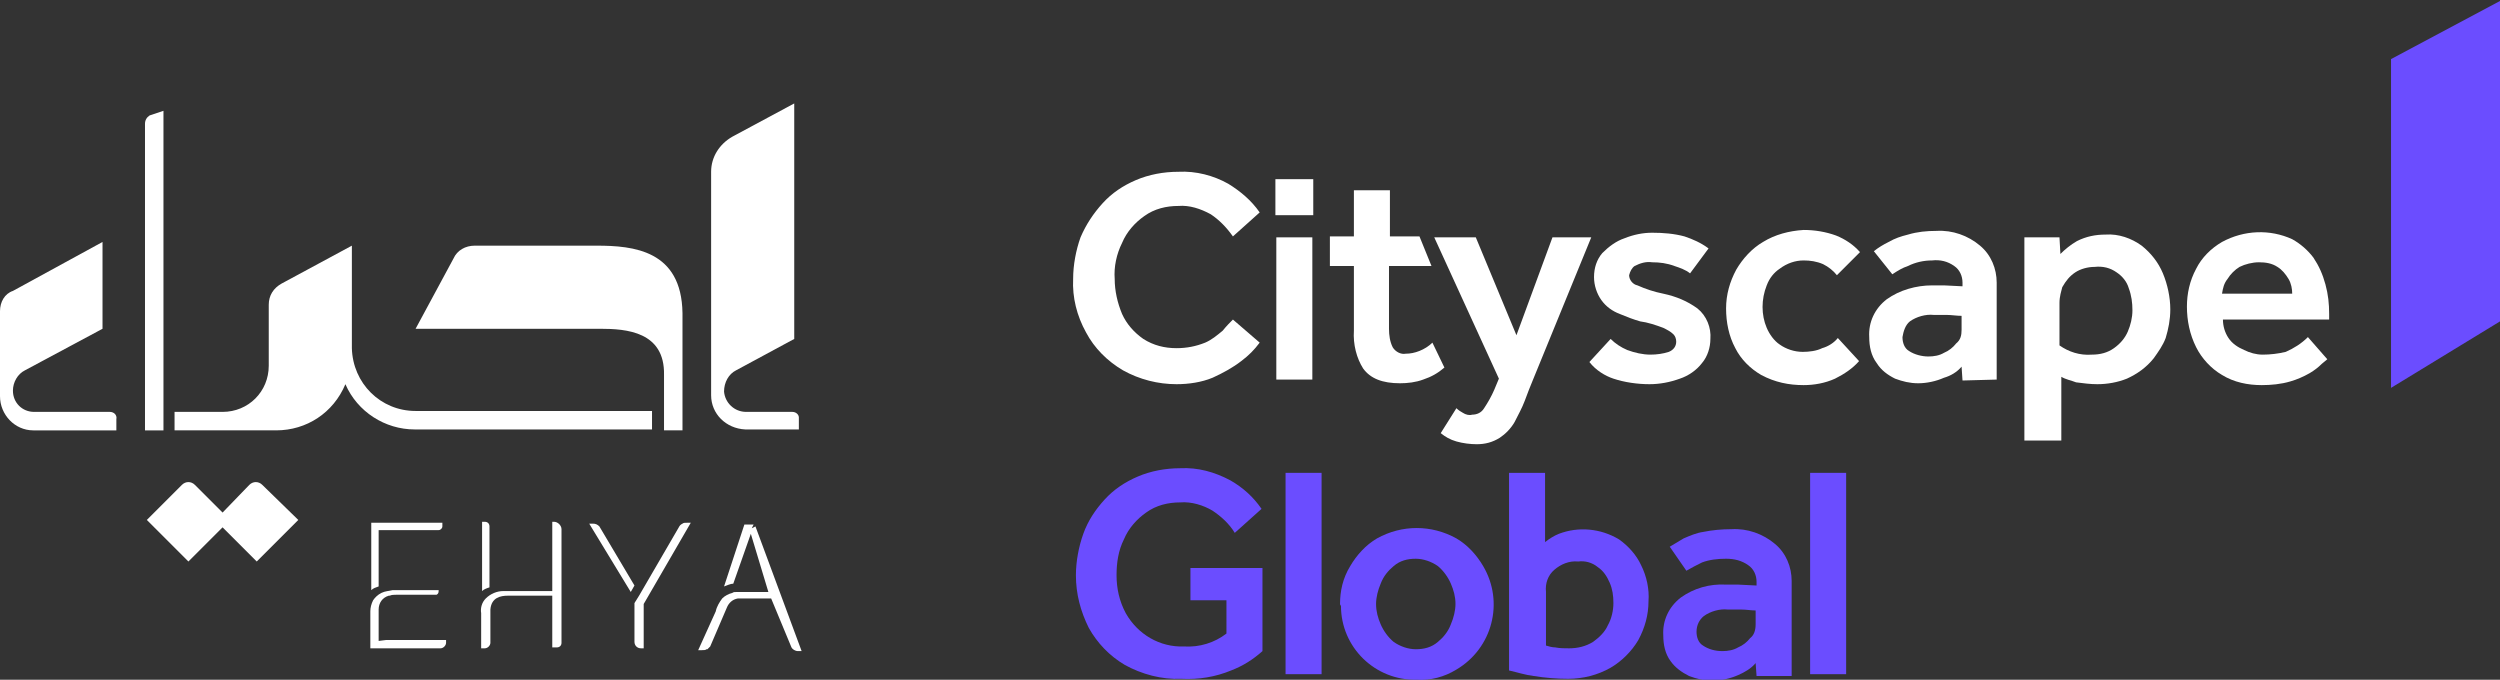 <?xml version="1.0" encoding="utf-8"?>
<!-- Generator: Adobe Illustrator 26.0.0, SVG Export Plug-In . SVG Version: 6.00 Build 0)  -->
<svg version="1.1" id="Layer_1" xmlns="http://www.w3.org/2000/svg" xmlns:xlink="http://www.w3.org/1999/xlink" x="0px" y="0px"
	 viewBox="0 0 270.7 73.6" style="enable-background:new 0 0 270.7 73.6;" xml:space="preserve">
<rect x="0" y="0" width="270.7" height="73.6" fill="#333333" stroke="none"/>
<style type="text/css">
	.st0{fill:#FFFFFF;}
	.st1{fill:#6B4DFF;}
</style>
<path class="st0" d="M138.2,25.7h3.9v15.4h-3.9V25.7z M138.1,19.4h4.1v3.9h-4.1V19.4z"/>
<path class="st0" d="M146.6,35.8v-7H144v-3.2h2.6v-5h3.9v5h3.2l1.3,3.2h-4.6v6.8c0,0.7,0.1,1.4,0.4,2c0.3,0.5,0.9,0.8,1.4,0.7
	c0.5,0,1-0.1,1.5-0.3c0.5-0.2,1-0.5,1.4-0.9l1.3,2.7c-0.7,0.6-1.4,1-2.3,1.3c-0.8,0.3-1.7,0.4-2.5,0.4c-1.9,0-3.2-0.5-4-1.6
	C146.9,38.8,146.5,37.3,146.6,35.8"/>
<path class="st0" d="M156,46.9l1.7-2.7c0.2,0.2,0.5,0.4,0.7,0.5c0.3,0.2,0.7,0.3,1,0.2c0.5,0,1-0.2,1.3-0.7c0.4-0.6,0.8-1.3,1.1-2
	l0.5-1.2l-7-15.3h4.5l4.4,10.6l3.9-10.6h4.2L166,41.1c-0.3,0.7-0.6,1.5-0.9,2.3c-0.3,0.8-0.7,1.5-1.1,2.3c-0.4,0.7-1,1.3-1.6,1.7
	c-0.8,0.5-1.6,0.7-2.5,0.7c-0.7,0-1.5-0.1-2.2-0.3C157,47.6,156.5,47.3,156,46.9"/>
<path class="st0" d="M172.1,39.2l2.3-2.5c0.5,0.5,1.1,0.9,1.8,1.2c0.8,0.3,1.7,0.5,2.5,0.5c0.7,0,1.4-0.1,2-0.3
	c0.5-0.2,0.8-0.6,0.8-1.1c0-0.3-0.1-0.6-0.3-0.8c-0.3-0.3-0.7-0.5-1.1-0.7c-0.8-0.3-1.7-0.6-2.5-0.7c-0.7-0.2-1.5-0.5-2.2-0.8
	c-0.8-0.3-1.5-0.8-2-1.5c-0.5-0.7-0.8-1.6-0.8-2.5c0-1,0.3-1.9,0.9-2.6c0.7-0.7,1.5-1.3,2.4-1.6c1-0.4,2-0.6,3-0.6
	c1.2,0,2.4,0.1,3.5,0.4c0.9,0.3,1.8,0.7,2.6,1.3l-2,2.7c-0.5-0.4-1.1-0.6-1.7-0.8c-0.8-0.3-1.6-0.4-2.4-0.4
	c-0.7-0.1-1.3,0.1-1.9,0.4c-0.3,0.2-0.5,0.6-0.6,1c0,0.5,0.4,1,0.9,1.1c0.9,0.4,1.8,0.7,2.8,0.9c1.4,0.3,2.6,0.8,3.7,1.6
	c1,0.8,1.5,2.1,1.4,3.3c0,0.9-0.3,1.9-0.9,2.6c-0.6,0.8-1.5,1.4-2.4,1.7c-1.1,0.4-2.2,0.6-3.3,0.6c-1.3,0-2.7-0.2-3.9-0.6
	C173.8,40.7,172.8,40.1,172.1,39.2"/>
<path class="st0" d="M199,36.6l2.3,2.5c-0.7,0.8-1.6,1.4-2.6,1.9c-1.1,0.5-2.3,0.7-3.4,0.7c-1.6,0-3.1-0.3-4.6-1.1
	c-1.2-0.7-2.2-1.7-2.8-2.9c-0.7-1.3-1-2.8-1-4.3c0-1.5,0.4-2.9,1.1-4.2c0.7-1.2,1.7-2.3,2.9-3c1.3-0.8,2.8-1.2,4.4-1.3
	c1.2,0,2.4,0.2,3.5,0.6c1,0.4,1.9,1,2.6,1.8l-2.5,2.5c-0.4-0.5-0.9-0.9-1.5-1.2c-0.7-0.3-1.4-0.4-2.1-0.4c-0.9,0-1.8,0.3-2.6,0.9
	c-0.6,0.4-1.1,1-1.4,1.8c-0.6,1.5-0.6,3.2,0,4.6c0.3,0.7,0.8,1.4,1.4,1.8c0.7,0.5,1.6,0.8,2.5,0.8c0.7,0,1.5-0.1,2.1-0.4
	C198,37.5,198.6,37.1,199,36.6"/>
<path class="st0" d="M212.4,35.7v-1.5c-0.5,0-1.1-0.1-1.6-0.1h-1.4c-0.9-0.1-1.9,0.2-2.6,0.7c-0.5,0.4-0.7,1.1-0.8,1.7
	c0,0.6,0.2,1.2,0.7,1.5c0.6,0.4,1.4,0.6,2.1,0.6c0.6,0,1.2-0.1,1.7-0.4c0.5-0.2,1-0.6,1.3-1C212.3,36.8,212.4,36.3,212.4,35.7
	 M212.5,41.2l-0.1-1.5c-0.5,0.6-1.2,1-1.9,1.2c-0.9,0.4-1.9,0.6-2.8,0.6c-0.9,0-1.7-0.2-2.5-0.5c-0.8-0.4-1.5-0.9-2-1.7
	c-0.6-0.8-0.8-1.8-0.8-2.8c-0.1-1.6,0.6-3.1,1.9-4.1c1.4-1,3.2-1.5,4.9-1.5h1.3l2,0.1v-0.4c0-0.7-0.3-1.4-0.9-1.8
	c-0.7-0.5-1.5-0.7-2.4-0.6c-0.9,0-1.8,0.2-2.6,0.6c-0.6,0.2-1.1,0.5-1.7,0.9l-2-2.5c0.5-0.4,1-0.7,1.6-1c0.7-0.4,1.3-0.6,2.1-0.8
	c1-0.3,2-0.4,3.1-0.4c1.7-0.1,3.4,0.5,4.7,1.6c1.2,1,1.8,2.5,1.8,4v10.5L212.5,41.2z"/>
<path class="st0" d="M223,32.8v4.6c1,0.7,2.2,1.1,3.5,1c0.9,0,1.7-0.2,2.4-0.7c0.7-0.5,1.2-1.1,1.5-1.8c0.3-0.7,0.5-1.5,0.5-2.3
	c0-0.8-0.1-1.6-0.4-2.4c-0.2-0.7-0.7-1.3-1.3-1.7c-0.7-0.5-1.5-0.7-2.4-0.6c-0.7,0-1.5,0.2-2.1,0.6c-0.6,0.4-1,0.9-1.4,1.6
	C223.2,31.5,223,32.1,223,32.8 M219.2,47.7v-22h3.8l0.1,1.8c0.5-0.5,1.1-1,1.8-1.4c1-0.5,2-0.7,3.1-0.7c1.4-0.1,2.8,0.4,3.9,1.2
	c1,0.8,1.8,1.8,2.3,3c0.5,1.2,0.8,2.6,0.8,3.9c0,1.1-0.2,2.1-0.5,3.1c-0.3,0.8-0.8,1.5-1.3,2.2c-0.8,1-1.8,1.7-2.9,2.2
	c-1,0.4-2.1,0.6-3.2,0.6c-0.8,0-1.5-0.1-2.3-0.2c-0.5-0.2-1.1-0.3-1.6-0.6v6.9L219.2,47.7z"/>
<path class="st0" d="M240.6,31.8h7.6c0-0.5-0.1-1.1-0.4-1.6c-0.3-0.5-0.7-1-1.2-1.3c-0.6-0.4-1.3-0.5-2-0.5c-0.7,0-1.5,0.2-2.1,0.5
	c-0.5,0.3-1,0.8-1.3,1.3C240.8,30.7,240.7,31.2,240.6,31.8 M249.9,36.5l2.1,2.4l-0.6,0.5c-0.4,0.4-0.8,0.7-1.3,1
	c-0.7,0.4-1.4,0.7-2.1,0.9c-1,0.3-2.1,0.4-3.1,0.4c-1.5,0-3-0.3-4.3-1.1c-1.2-0.7-2.2-1.8-2.8-3c-0.7-1.4-1-2.9-1-4.4
	c0-1.4,0.3-2.8,1-4.1c0.6-1.2,1.6-2.2,2.8-2.9c2.4-1.3,5.2-1.4,7.6-0.3c0.9,0.5,1.7,1.2,2.3,2c0.6,0.9,1,1.8,1.3,2.9
	c0.3,1.1,0.4,2.1,0.4,3.2v0.6h-11.5c0,0.7,0.2,1.4,0.6,2c0.4,0.6,1,1,1.7,1.3c0.6,0.3,1.3,0.5,2,0.5c0.8,0,1.7-0.1,2.5-0.3
	C248.4,37.7,249.2,37.2,249.9,36.5"/>
<path class="st0" d="M133.5,34.6l2.9,2.5c-0.6,0.8-1.2,1.4-2,2c-0.9,0.7-2,1.3-3.1,1.8c-1.2,0.5-2.6,0.7-3.9,0.7c-2,0-4-0.5-5.8-1.5
	c-1.7-1-3.1-2.4-4-4.1c-1-1.8-1.5-3.8-1.4-5.8c0-1.5,0.3-3.1,0.8-4.5c0.6-1.4,1.4-2.6,2.4-3.7c1-1.1,2.2-1.9,3.6-2.5
	c1.4-0.6,3-0.9,4.6-0.9c1.9-0.1,3.8,0.4,5.4,1.3c1.3,0.8,2.5,1.8,3.4,3.1l-2.9,2.6c-0.7-1-1.5-1.8-2.4-2.4c-1.1-0.6-2.3-1-3.5-0.9
	c-1.3,0-2.6,0.3-3.7,1.1c-1,0.7-1.9,1.7-2.4,2.9c-0.6,1.2-0.9,2.6-0.8,3.9c0,1.3,0.3,2.6,0.8,3.8c0.5,1.1,1.3,2,2.3,2.7
	c1.1,0.7,2.3,1,3.6,1c1.1,0,2.1-0.2,3.1-0.6c0.7-0.3,1.3-0.8,1.9-1.3C132.8,35.3,133.2,34.9,133.5,34.6"/>
<path class="st1" d="M128.9,65v-3.5h7.8v9c-1,0.9-2.1,1.6-3.4,2.1c-1.7,0.7-3.5,1-5.4,0.9c-2.1,0.1-4.3-0.5-6.1-1.5
	c-1.7-1-3-2.4-3.9-4c-0.9-1.8-1.4-3.7-1.4-5.7c0-1.5,0.3-3.1,0.8-4.5c0.5-1.4,1.3-2.6,2.3-3.7c1-1.1,2.2-1.9,3.6-2.5
	c1.4-0.6,3-0.9,4.6-0.9c1.9-0.1,3.7,0.4,5.4,1.3c1.4,0.8,2.5,1.8,3.4,3.1l-2.9,2.6c-0.6-1-1.5-1.8-2.4-2.4c-1-0.6-2.3-1-3.5-0.9
	c-1.3,0-2.6,0.3-3.7,1.1c-1,0.7-1.9,1.7-2.4,2.9c-0.6,1.2-0.8,2.5-0.8,3.9c0,1.4,0.3,2.8,1,4.1c1.3,2.3,3.7,3.7,6.3,3.6
	c1.7,0.1,3.3-0.4,4.6-1.4V65H128.9z"/>
<rect x="139.2" y="51.2" class="st1" width="3.9" height="21.8"/>
<path class="st1" d="M153.3,70.3c0.9,0,1.7-0.2,2.4-0.8c0.6-0.5,1.1-1.1,1.4-1.9c0.3-0.7,0.5-1.5,0.5-2.2c0-0.8-0.2-1.5-0.5-2.2
	c-0.3-0.7-0.8-1.4-1.4-1.9c-0.7-0.5-1.6-0.8-2.4-0.8c-0.9,0-1.7,0.2-2.4,0.8c-0.6,0.5-1.1,1.1-1.4,1.9c-0.3,0.7-0.5,1.5-0.5,2.2
	c0,0.8,0.2,1.5,0.5,2.2c0.3,0.7,0.8,1.4,1.4,1.9C151.6,70,152.5,70.3,153.3,70.3 M145.1,65.4c0-1.4,0.3-2.8,1.1-4.1
	c0.7-1.2,1.7-2.3,2.9-3c2.7-1.5,5.9-1.5,8.6,0c1.2,0.7,2.2,1.8,2.9,3c2.3,3.9,1,8.9-2.9,11.2c-1.3,0.8-2.8,1.2-4.3,1.1
	c-4.5,0.1-8.2-3.5-8.2-8C145.1,65.5,145.1,65.4,145.1,65.4"/>
<path class="st1" d="M167.4,64.1v5.8c0.3,0.1,0.7,0.2,1,0.2c0.5,0.1,1,0.1,1.5,0.1c0.9,0,1.8-0.2,2.6-0.7c0.7-0.5,1.3-1.1,1.6-1.8
	c0.4-0.7,0.6-1.6,0.6-2.4c0-0.8-0.1-1.5-0.4-2.2c-0.3-0.7-0.7-1.3-1.3-1.7c-0.6-0.5-1.4-0.7-2.1-0.6c-1-0.1-1.9,0.3-2.6,0.9
	C167.6,62.3,167.3,63.2,167.4,64.1 M163.4,72.6V51.2h3.9v7.5c0.5-0.4,1-0.7,1.5-0.9c2.1-0.8,4.5-0.6,6.5,0.6c1,0.7,1.9,1.7,2.4,2.8
	c0.6,1.2,0.9,2.6,0.8,3.9c0,1.5-0.4,2.9-1.1,4.2c-0.7,1.2-1.8,2.3-3,3c-1.4,0.8-3,1.2-4.6,1.2c-1.2,0-2.5-0.1-3.7-0.3
	C165.2,73.1,164.3,72.8,163.4,72.6"/>
<path class="st1" d="M190.1,67.6v-1.5c-0.5,0-1-0.1-1.6-0.1h-1.4c-0.9-0.1-1.9,0.2-2.6,0.7c-0.5,0.4-0.8,1-0.8,1.7
	c0,0.6,0.2,1.2,0.7,1.5c0.6,0.4,1.3,0.6,2.1,0.6c0.6,0,1.2-0.1,1.7-0.4c0.5-0.2,1-0.6,1.3-1C189.9,68.8,190.1,68.3,190.1,67.6
	 M190.2,73.2l-0.1-1.4c-0.5,0.6-1.2,1-1.9,1.3c-0.9,0.4-1.9,0.6-2.8,0.6c-0.9,0-1.7-0.2-2.5-0.5c-0.8-0.4-1.5-0.9-2-1.6
	c-0.6-0.8-0.8-1.8-0.8-2.8c-0.1-1.6,0.6-3.1,1.9-4.1c1.4-1,3.1-1.5,4.9-1.4h1.3l2,0.1v-0.4c0-0.7-0.3-1.4-0.9-1.8
	c-0.7-0.5-1.5-0.7-2.4-0.7c-0.9,0-1.8,0.1-2.6,0.4c-0.6,0.3-1.2,0.6-1.7,0.9l-1.8-2.6c0.5-0.3,1-0.6,1.5-0.9
	c0.7-0.3,1.4-0.6,2.1-0.7c1-0.2,2-0.3,3.1-0.3c1.7-0.1,3.4,0.5,4.7,1.6c1.2,1,1.8,2.5,1.8,4v10.3L190.2,73.2L190.2,73.2z"/>
<rect x="196" y="51.2" class="st1" width="3.9" height="21.8"/>
<path class="st0" d="M85.8,44.6h-5c-1.3,0-2.3-1-2.4-2.2c0-1,0.5-1.9,1.3-2.3l6.3-3.4V11.2l-6.7,3.6C77.9,15.6,77,17,77,18.6v24.2
	c0,2,1.6,3.6,3.7,3.7h5.8v-1.3C86.5,44.9,86.2,44.6,85.8,44.6C85.8,44.6,85.8,44.6,85.8,44.6z"/>
<path class="st0" d="M11.9,44.6H3.7c-1.3,0-2.3-1-2.3-2.3c0-0.9,0.5-1.8,1.3-2.2l8.4-4.5v-9.4l-9.7,5.3C0.5,31.8,0,32.7,0,33.7v9.2
	c0,2,1.6,3.7,3.6,3.7c0,0,0,0,0,0h9v-1.2C12.7,44.9,12.3,44.6,11.9,44.6C11.9,44.6,11.9,44.6,11.9,44.6z"/>
<path class="st0" d="M28.4,52.5c-0.4-0.4-1-0.4-1.4,0c0,0,0,0,0,0l-2.9,3l-3-3c-0.4-0.4-1-0.4-1.4,0c0,0,0,0,0,0l-3.8,3.8l4.5,4.5
	l3.7-3.7l3.7,3.7l4.5-4.5L28.4,52.5z"/>
<path class="st0" d="M17.7,44.6L17.7,44.6V12l-1.5,0.5c-0.3,0.2-0.5,0.5-0.5,0.9v33.2h2L17.7,44.6z"/>
<path class="st0" d="M38.1,37.7V26.6l-7.6,4.1c-0.9,0.5-1.4,1.3-1.4,2.3v6.6c0,2.8-2.2,5-5,5h-5.2v2h11c3.3,0,6.2-1.9,7.5-5
	c1.3,3,4.3,4.9,7.5,4.9h25.7v-2H45C41.2,44.5,38.2,41.5,38.1,37.7z"/>
<path class="st0" d="M64.6,26.6H51.4c-1,0-1.9,0.5-2.3,1.4L45,35.6h20c2.8,0,7,0.3,6.9,5v6h2V33.9C73.8,27.1,68.6,26.6,64.6,26.6z"
	/>
<path class="st0" d="M64.2,56.7h-0.4l4.5,7.4l0.4-0.7L64.9,57C64.7,56.8,64.5,56.7,64.2,56.7z"/>
<path class="st0" d="M53,57c0-0.3-0.2-0.5-0.5-0.5h-0.3V64c0.2-0.2,0.5-0.3,0.8-0.4L53,57z"/>
<path class="st0" d="M52.1,66.8v3.4h0.4c0.3,0,0.6-0.3,0.6-0.6V66c0.1-1.3,1.1-1.5,1.9-1.5h4.8v5.6h0.5c0.3,0,0.5-0.2,0.5-0.5V57.3
	c0-0.4-0.4-0.8-0.8-0.8c0,0,0,0,0,0h-0.2V64h-5.3c-0.7,0-1.4,0.3-1.9,0.8c-0.4,0.4-0.6,1-0.5,1.6C52.1,66.5,52.1,66.8,52.1,66.8z"/>
<path class="st0" d="M73.9,56.7c-0.2,0.1-0.3,0.2-0.4,0.4l-4.3,7.4l0,0l-0.5,0.8l0,0v4.2c0,0.4,0.3,0.7,0.7,0.7l0,0h0.3v-4.8l0,0
	l5.1-8.8h-0.3C74.2,56.6,74,56.6,73.9,56.7z"/>
<path class="st0" d="M81.4,57.2l0.2-0.4l0,0h-1l0,0l-2.2,6.7c0.3-0.1,0.7-0.3,1-0.3l1.9-5.4l1.9,6.3h-3.4c-0.2,0-0.4,0-0.5,0.1
	c-0.4,0.1-0.8,0.3-1.1,0.6c-0.3,0.4-0.6,0.9-0.7,1.4l0,0l-1.9,4.2h0.4c0.2,0,0.4,0,0.5-0.1h0.1c0.1-0.1,0.2-0.2,0.3-0.3l1.8-4.2
	c0.2-0.5,0.6-0.9,1.2-1h0.4h3.2l2.2,5.3c0.1,0.2,0.4,0.4,0.7,0.4h0.4l-5-13.5L81.4,57.2z"/>
<path class="st0" d="M47.5,57.4H41v6.1c-0.3,0.1-0.6,0.2-0.8,0.4v-7.3h7.7V57C47.9,57.2,47.7,57.4,47.5,57.4z"/>
<path class="st0" d="M41.8,69.3h6.5v0.3c0,0.3-0.3,0.6-0.6,0.6c0,0,0,0,0,0h-7.6v-3.7c0-0.1,0-0.2,0-0.3c0-0.4,0.1-0.8,0.3-1.2
	c0.2-0.3,0.5-0.6,0.9-0.8c0.4-0.2,0.8-0.2,1.2-0.3h5c0,0.1,0,0.3-0.1,0.4c-0.1,0.1-0.1,0.1-0.2,0.1h-4.3c-0.2,0-0.5,0-0.7,0.1h-0.1
	c-0.7,0.2-1.1,0.8-1.1,1.5v3.4L41.8,69.3z"/>
<polyline class="st1" points="270.9,0 258.9,6.4 258.9,42 270.7,34.8 "/>
</svg>
